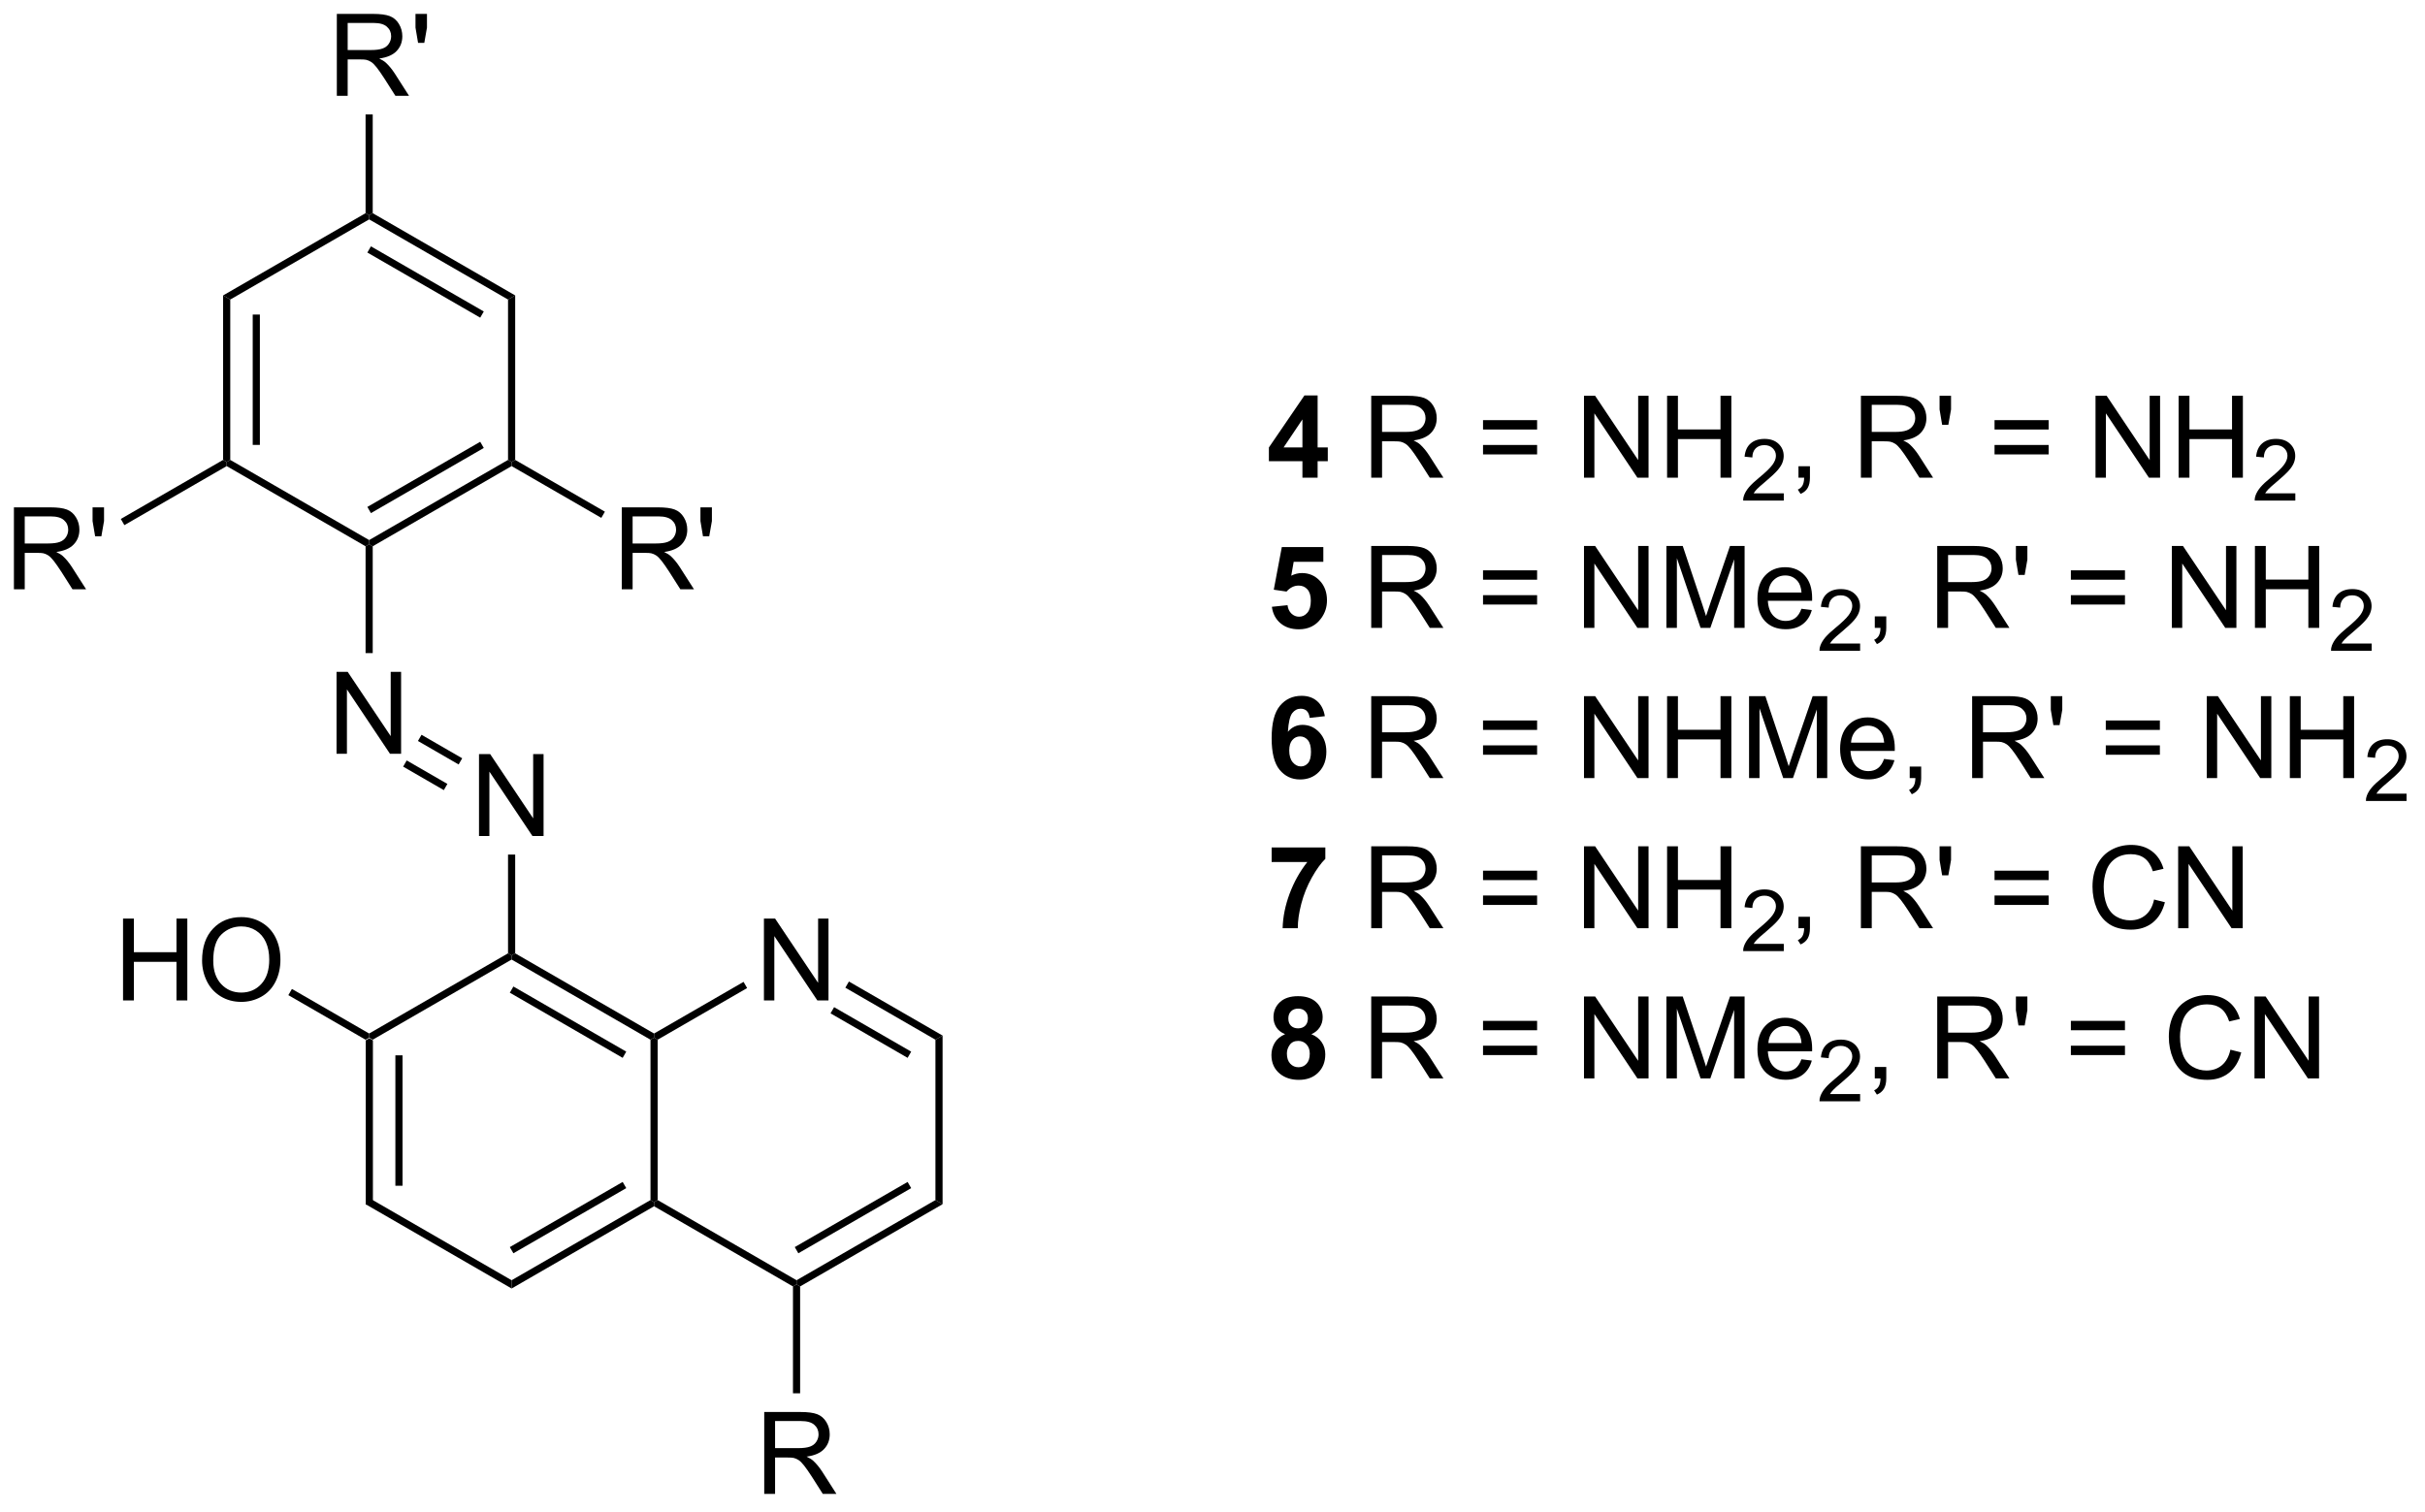 <?xml version="1.0" encoding="UTF-8"?>
<!DOCTYPE svg PUBLIC '-//W3C//DTD SVG 1.0//EN'
          'http://www.w3.org/TR/2001/REC-SVG-20010904/DTD/svg10.dtd'>
<svg stroke-dasharray="none" shape-rendering="auto" xmlns="http://www.w3.org/2000/svg" font-family="'Dialog'" text-rendering="auto" width="465" fill-opacity="1" color-interpolation="auto" color-rendering="auto" preserveAspectRatio="xMidYMid meet" font-size="12px" viewBox="0 0 465 290" fill="black" xmlns:xlink="http://www.w3.org/1999/xlink" stroke="black" image-rendering="auto" stroke-miterlimit="10" stroke-linecap="square" stroke-linejoin="miter" font-style="normal" stroke-width="1" height="290" stroke-dashoffset="0" font-weight="normal" stroke-opacity="1"
><!--Generated by the Batik Graphics2D SVG Generator--><defs id="genericDefs"
  /><g
  ><defs id="defs1"
    ><clipPath clipPathUnits="userSpaceOnUse" id="clipPath1"
      ><path d="M2.319 1.596 L176.363 1.596 L176.363 110.032 L2.319 110.032 L2.319 1.596 Z"
      /></clipPath
      ><clipPath clipPathUnits="userSpaceOnUse" id="clipPath2"
      ><path d="M1.778 19.103 L1.778 124.524 L170.983 124.524 L170.983 19.103 Z"
      /></clipPath
    ></defs
    ><g transform="scale(2.667,2.667) translate(-2.319,-1.596) matrix(1.029,0,0,1.029,0.489,-18.054)"
    ><path d="M27.334 91.796 L27.584 91.652 L27.834 91.796 L27.834 103.007 L27.334 103.296 ZM29.404 92.847 L29.404 101.957 L29.904 101.957 L29.904 92.847 Z" stroke="none" clip-path="url(#clipPath2)"
    /></g
    ><g transform="matrix(2.743,0,0,2.743,-4.878,-52.399)"
    ><path d="M27.334 103.296 L27.834 103.007 L37.543 108.613 L37.543 109.191 Z" stroke="none" clip-path="url(#clipPath2)"
    /></g
    ><g transform="matrix(2.743,0,0,2.743,-4.878,-52.399)"
    ><path d="M37.543 109.191 L37.543 108.613 L47.252 103.007 L47.502 103.152 L47.502 103.441 ZM37.668 106.728 L45.557 102.173 L45.307 101.74 L37.418 106.295 Z" stroke="none" clip-path="url(#clipPath2)"
    /></g
    ><g transform="matrix(2.743,0,0,2.743,-4.878,-52.399)"
    ><path d="M47.752 103.007 L47.502 103.152 L47.252 103.007 L47.252 91.796 L47.502 91.652 L47.752 91.796 Z" stroke="none" clip-path="url(#clipPath2)"
    /></g
    ><g transform="matrix(2.743,0,0,2.743,-4.878,-52.399)"
    ><path d="M47.502 91.363 L47.502 91.652 L47.252 91.796 L37.543 86.191 L37.543 85.902 L37.793 85.757 ZM45.557 92.63 L37.668 88.076 L37.418 88.509 L45.307 93.064 Z" stroke="none" clip-path="url(#clipPath2)"
    /></g
    ><g transform="matrix(2.743,0,0,2.743,-4.878,-52.399)"
    ><path d="M37.293 85.757 L37.543 85.902 L37.543 86.191 L27.834 91.796 L27.584 91.652 L27.584 91.363 Z" stroke="none" clip-path="url(#clipPath2)"
    /></g
    ><g transform="matrix(2.743,0,0,2.743,-4.878,-52.399)"
    ><path d="M55.182 89.052 L55.182 83.325 L55.961 83.325 L58.969 87.82 L58.969 83.325 L59.695 83.325 L59.695 89.052 L58.917 89.052 L55.909 84.552 L55.909 89.052 L55.182 89.052 Z" stroke="none" clip-path="url(#clipPath2)"
    /></g
    ><g transform="matrix(2.743,0,0,2.743,-4.878,-52.399)"
    ><path d="M47.502 103.441 L47.502 103.152 L47.752 103.007 L57.462 108.613 L57.462 108.902 L57.212 109.046 Z" stroke="none" clip-path="url(#clipPath2)"
    /></g
    ><g transform="matrix(2.743,0,0,2.743,-4.878,-52.399)"
    ><path d="M57.712 109.046 L57.462 108.902 L57.462 108.613 L67.171 103.007 L67.671 103.296 ZM57.587 106.728 L65.476 102.173 L65.226 101.74 L57.337 106.295 Z" stroke="none" clip-path="url(#clipPath2)"
    /></g
    ><g transform="matrix(2.743,0,0,2.743,-4.878,-52.399)"
    ><path d="M67.671 103.296 L67.171 103.007 L67.171 91.796 L67.671 91.507 Z" stroke="none" clip-path="url(#clipPath2)"
    /></g
    ><g transform="matrix(2.743,0,0,2.743,-4.878,-52.399)"
    ><path d="M67.671 91.507 L67.171 91.796 L60.873 88.16 L61.123 87.727 ZM65.476 92.63 L60.088 89.52 L59.838 89.953 L65.226 93.064 Z" stroke="none" clip-path="url(#clipPath2)"
    /></g
    ><g transform="matrix(2.743,0,0,2.743,-4.878,-52.399)"
    ><path d="M53.757 87.752 L54.007 88.185 L47.752 91.796 L47.502 91.652 L47.502 91.363 Z" stroke="none" clip-path="url(#clipPath2)"
    /></g
    ><g transform="matrix(2.743,0,0,2.743,-4.878,-52.399)"
    ><path d="M35.264 77.552 L35.264 71.825 L36.042 71.825 L39.05 76.32 L39.05 71.825 L39.777 71.825 L39.777 77.552 L38.998 77.552 L35.99 73.052 L35.99 77.552 L35.264 77.552 Z" stroke="none" clip-path="url(#clipPath2)"
    /></g
    ><g transform="matrix(2.743,0,0,2.743,-4.878,-52.399)"
    ><path d="M37.793 85.757 L37.543 85.902 L37.293 85.757 L37.293 78.852 L37.793 78.852 Z" stroke="none" clip-path="url(#clipPath2)"
    /></g
    ><g transform="matrix(2.743,0,0,2.743,-4.878,-52.399)"
    ><path d="M10.38 89.052 L10.38 83.325 L11.138 83.325 L11.138 85.677 L14.115 85.677 L14.115 83.325 L14.873 83.325 L14.873 89.052 L14.115 89.052 L14.115 86.351 L11.138 86.351 L11.138 89.052 L10.38 89.052 ZM15.905 86.263 Q15.905 84.836 16.671 84.031 Q17.436 83.224 18.647 83.224 Q19.439 83.224 20.074 83.604 Q20.712 83.982 21.046 84.659 Q21.382 85.336 21.382 86.195 Q21.382 87.067 21.03 87.755 Q20.678 88.442 20.033 88.797 Q19.389 89.151 18.642 89.151 Q17.835 89.151 17.197 88.76 Q16.561 88.367 16.233 87.692 Q15.905 87.015 15.905 86.263 ZM16.686 86.273 Q16.686 87.31 17.241 87.906 Q17.798 88.5 18.639 88.5 Q19.494 88.5 20.046 87.898 Q20.6 87.297 20.6 86.192 Q20.6 85.492 20.363 84.971 Q20.126 84.45 19.671 84.164 Q19.218 83.875 18.65 83.875 Q17.845 83.875 17.264 84.43 Q16.686 84.982 16.686 86.273 Z" stroke="none" clip-path="url(#clipPath2)"
    /></g
    ><g transform="matrix(2.743,0,0,2.743,-4.878,-52.399)"
    ><path d="M27.584 91.363 L27.584 91.652 L27.334 91.796 L21.936 88.68 L22.186 88.247 Z" stroke="none" clip-path="url(#clipPath2)"
    /></g
    ><g transform="matrix(2.743,0,0,2.743,-4.878,-52.399)"
    ><path d="M25.305 71.802 L25.305 66.075 L26.083 66.075 L29.091 70.57 L29.091 66.075 L29.817 66.075 L29.817 71.802 L29.039 71.802 L26.031 67.302 L26.031 71.802 L25.305 71.802 Z" stroke="none" clip-path="url(#clipPath2)"
    /></g
    ><g transform="matrix(2.743,0,0,2.743,-4.878,-52.399)"
    ><path d="M34.089 72.119 L33.839 72.552 L30.995 70.91 L31.245 70.477 ZM33.054 73.912 L30.21 72.27 L29.96 72.703 L32.804 74.345 Z" stroke="none" clip-path="url(#clipPath2)"
    /></g
    ><g transform="matrix(2.743,0,0,2.743,-4.878,-52.399)"
    ><path d="M27.834 64.767 L27.334 64.767 L27.334 57.296 L27.584 57.152 L27.834 57.296 Z" stroke="none" clip-path="url(#clipPath2)"
    /></g
    ><g transform="matrix(2.743,0,0,2.743,-4.878,-52.399)"
    ><path d="M27.834 57.296 L27.584 57.152 L27.584 56.863 L37.293 51.258 L37.543 51.402 L37.543 51.691 ZM27.709 54.978 L35.598 50.423 L35.348 49.99 L27.459 54.545 Z" stroke="none" clip-path="url(#clipPath2)"
    /></g
    ><g transform="matrix(2.743,0,0,2.743,-4.878,-52.399)"
    ><path d="M37.793 51.258 L37.543 51.402 L37.293 51.258 L37.293 40.046 L37.793 39.758 Z" stroke="none" clip-path="url(#clipPath2)"
    /></g
    ><g transform="matrix(2.743,0,0,2.743,-4.878,-52.399)"
    ><path d="M37.793 39.758 L37.293 40.046 L27.584 34.441 L27.584 34.152 L27.834 34.008 ZM35.598 40.88 L27.709 36.326 L27.459 36.759 L35.348 41.313 Z" stroke="none" clip-path="url(#clipPath2)"
    /></g
    ><g transform="matrix(2.743,0,0,2.743,-4.878,-52.399)"
    ><path d="M27.334 34.008 L27.584 34.152 L27.584 34.441 L17.875 40.046 L17.375 39.758 Z" stroke="none" clip-path="url(#clipPath2)"
    /></g
    ><g transform="matrix(2.743,0,0,2.743,-4.878,-52.399)"
    ><path d="M17.375 39.758 L17.875 40.046 L17.875 51.258 L17.625 51.402 L17.375 51.258 ZM19.445 41.097 L19.445 50.207 L19.945 50.207 L19.945 41.097 Z" stroke="none" clip-path="url(#clipPath2)"
    /></g
    ><g transform="matrix(2.743,0,0,2.743,-4.878,-52.399)"
    ><path d="M17.625 51.691 L17.625 51.402 L17.875 51.258 L27.584 56.863 L27.584 57.152 L27.334 57.296 Z" stroke="none" clip-path="url(#clipPath2)"
    /></g
    ><g transform="matrix(2.743,0,0,2.743,-4.878,-52.399)"
    ><path d="M25.325 25.802 L25.325 20.075 L27.864 20.075 Q28.63 20.075 29.028 20.229 Q29.427 20.383 29.664 20.773 Q29.903 21.164 29.903 21.638 Q29.903 22.247 29.508 22.666 Q29.114 23.083 28.289 23.195 Q28.591 23.341 28.747 23.482 Q29.078 23.786 29.375 24.242 L30.372 25.802 L29.419 25.802 L28.661 24.609 Q28.328 24.094 28.112 23.82 Q27.898 23.547 27.729 23.437 Q27.56 23.328 27.383 23.286 Q27.255 23.258 26.961 23.258 L26.083 23.258 L26.083 25.802 L25.325 25.802 ZM26.083 22.601 L27.711 22.601 Q28.232 22.601 28.523 22.495 Q28.817 22.388 28.968 22.151 Q29.122 21.914 29.122 21.638 Q29.122 21.232 28.825 20.971 Q28.531 20.708 27.896 20.708 L26.083 20.708 L26.083 22.601 ZM31.004 22.101 L30.824 21.031 L30.824 20.075 L31.626 20.075 L31.626 21.031 L31.439 22.101 L31.004 22.101 Z" stroke="none" clip-path="url(#clipPath2)"
    /></g
    ><g transform="matrix(2.743,0,0,2.743,-4.878,-52.399)"
    ><path d="M27.834 34.008 L27.584 34.152 L27.334 34.008 L27.334 27.102 L27.834 27.102 Z" stroke="none" clip-path="url(#clipPath2)"
    /></g
    ><g transform="matrix(2.743,0,0,2.743,-4.878,-52.399)"
    ><path d="M45.244 60.302 L45.244 54.575 L47.783 54.575 Q48.549 54.575 48.947 54.729 Q49.346 54.883 49.583 55.273 Q49.822 55.664 49.822 56.138 Q49.822 56.747 49.426 57.166 Q49.033 57.583 48.208 57.695 Q48.51 57.841 48.666 57.982 Q48.996 58.286 49.293 58.742 L50.291 60.302 L49.338 60.302 L48.58 59.109 Q48.246 58.594 48.03 58.32 Q47.817 58.047 47.648 57.937 Q47.478 57.828 47.301 57.786 Q47.174 57.758 46.879 57.758 L46.002 57.758 L46.002 60.302 L45.244 60.302 ZM46.002 57.101 L47.629 57.101 Q48.15 57.101 48.442 56.995 Q48.736 56.888 48.887 56.651 Q49.041 56.414 49.041 56.138 Q49.041 55.732 48.744 55.471 Q48.45 55.208 47.814 55.208 L46.002 55.208 L46.002 57.101 ZM50.922 56.601 L50.743 55.531 L50.743 54.575 L51.545 54.575 L51.545 55.531 L51.357 56.601 L50.922 56.601 Z" stroke="none" clip-path="url(#clipPath2)"
    /></g
    ><g transform="matrix(2.743,0,0,2.743,-4.878,-52.399)"
    ><path d="M37.543 51.691 L37.543 51.402 L37.793 51.258 L44.064 54.878 L43.814 55.311 Z" stroke="none" clip-path="url(#clipPath2)"
    /></g
    ><g transform="matrix(2.743,0,0,2.743,-4.878,-52.399)"
    ><path d="M2.751 60.302 L2.751 54.575 L5.29 54.575 Q6.055 54.575 6.454 54.729 Q6.852 54.883 7.089 55.273 Q7.329 55.664 7.329 56.138 Q7.329 56.747 6.933 57.166 Q6.54 57.583 5.714 57.695 Q6.016 57.841 6.172 57.982 Q6.503 58.286 6.8 58.742 L7.797 60.302 L6.844 60.302 L6.086 59.109 Q5.753 58.594 5.537 58.32 Q5.323 58.047 5.154 57.937 Q4.985 57.828 4.808 57.786 Q4.68 57.758 4.386 57.758 L3.508 57.758 L3.508 60.302 L2.751 60.302 ZM3.508 57.101 L5.136 57.101 Q5.657 57.101 5.948 56.995 Q6.243 56.888 6.394 56.651 Q6.547 56.414 6.547 56.138 Q6.547 55.732 6.25 55.471 Q5.956 55.208 5.321 55.208 L3.508 55.208 L3.508 57.101 ZM8.429 56.601 L8.249 55.531 L8.249 54.575 L9.051 54.575 L9.051 55.531 L8.864 56.601 L8.429 56.601 Z" stroke="none" clip-path="url(#clipPath2)"
    /></g
    ><g transform="matrix(2.743,0,0,2.743,-4.878,-52.399)"
    ><path d="M17.375 51.258 L17.625 51.402 L17.625 51.691 L10.473 55.819 L10.223 55.386 Z" stroke="none" clip-path="url(#clipPath2)"
    /></g
    ><g transform="matrix(2.743,0,0,2.743,-4.878,-52.399)"
    ><path d="M55.203 123.552 L55.203 117.825 L57.742 117.825 Q58.508 117.825 58.906 117.979 Q59.305 118.133 59.542 118.523 Q59.781 118.914 59.781 119.388 Q59.781 119.997 59.386 120.416 Q58.992 120.833 58.167 120.945 Q58.469 121.091 58.625 121.232 Q58.956 121.536 59.253 121.992 L60.25 123.552 L59.297 123.552 L58.539 122.359 Q58.206 121.844 57.99 121.57 Q57.776 121.297 57.607 121.187 Q57.438 121.078 57.261 121.036 Q57.133 121.008 56.839 121.008 L55.961 121.008 L55.961 123.552 L55.203 123.552 ZM55.961 120.351 L57.589 120.351 Q58.109 120.351 58.401 120.245 Q58.695 120.138 58.846 119.901 Q59 119.664 59 119.388 Q59 118.982 58.703 118.721 Q58.409 118.458 57.773 118.458 L55.961 118.458 L55.961 120.351 Z" stroke="none" clip-path="url(#clipPath2)"
    /></g
    ><g transform="matrix(2.743,0,0,2.743,-4.878,-52.399)"
    ><path d="M57.212 109.046 L57.462 108.902 L57.712 109.046 L57.712 116.517 L57.212 116.517 Z" stroke="none" clip-path="url(#clipPath2)"
    /></g
    ><g transform="matrix(2.743,0,0,2.743,-4.878,-52.399)"
    ><path d="M92.826 52.502 L92.826 51.348 L90.482 51.348 L90.482 50.387 L92.966 46.752 L93.888 46.752 L93.888 50.385 L94.599 50.385 L94.599 51.348 L93.888 51.348 L93.888 52.502 L92.826 52.502 ZM92.826 50.385 L92.826 48.426 L91.51 50.385 L92.826 50.385 Z" stroke="none" clip-path="url(#clipPath2)"
    /></g
    ><g transform="matrix(2.743,0,0,2.743,-4.878,-52.399)"
    ><path d="M97.635 52.502 L97.635 46.775 L100.174 46.775 Q100.94 46.775 101.339 46.929 Q101.737 47.083 101.974 47.473 Q102.214 47.864 102.214 48.338 Q102.214 48.947 101.818 49.367 Q101.424 49.783 100.599 49.895 Q100.901 50.041 101.057 50.182 Q101.388 50.486 101.685 50.942 L102.682 52.502 L101.729 52.502 L100.971 51.309 Q100.638 50.794 100.422 50.52 Q100.208 50.247 100.039 50.137 Q99.87 50.028 99.693 49.986 Q99.565 49.958 99.271 49.958 L98.393 49.958 L98.393 52.502 L97.635 52.502 ZM98.393 49.301 L100.021 49.301 Q100.542 49.301 100.833 49.195 Q101.128 49.088 101.279 48.851 Q101.432 48.614 101.432 48.338 Q101.432 47.932 101.135 47.671 Q100.841 47.408 100.206 47.408 L98.393 47.408 L98.393 49.301 ZM109.232 49.135 L105.451 49.135 L105.451 48.478 L109.232 48.478 L109.232 49.135 ZM109.232 50.872 L105.451 50.872 L105.451 50.215 L109.232 50.215 L109.232 50.872 ZM112.509 52.502 L112.509 46.775 L113.288 46.775 L116.296 51.27 L116.296 46.775 L117.022 46.775 L117.022 52.502 L116.243 52.502 L113.236 48.002 L113.236 52.502 L112.509 52.502 ZM118.318 52.502 L118.318 46.775 L119.076 46.775 L119.076 49.127 L122.052 49.127 L122.052 46.775 L122.81 46.775 L122.81 52.502 L122.052 52.502 L122.052 49.801 L119.076 49.801 L119.076 52.502 L118.318 52.502 Z" stroke="none" clip-path="url(#clipPath2)"
    /></g
    ><g transform="matrix(2.743,0,0,2.743,-4.878,-52.399)"
    ><path d="M126.476 53.594 L126.476 54.102 L123.636 54.102 Q123.63 53.91 123.699 53.735 Q123.806 53.446 124.044 53.164 Q124.285 52.883 124.736 52.514 Q125.435 51.94 125.681 51.604 Q125.927 51.268 125.927 50.969 Q125.927 50.657 125.703 50.442 Q125.48 50.225 125.119 50.225 Q124.738 50.225 124.509 50.453 Q124.281 50.682 124.279 51.086 L123.736 51.032 Q123.792 50.424 124.156 50.108 Q124.519 49.789 125.13 49.789 Q125.749 49.789 126.109 50.133 Q126.47 50.475 126.47 50.981 Q126.47 51.239 126.365 51.489 Q126.259 51.737 126.013 52.012 Q125.769 52.287 125.201 52.768 Q124.726 53.166 124.591 53.309 Q124.457 53.452 124.369 53.594 L126.476 53.594 Z" stroke="none" clip-path="url(#clipPath2)"
    /></g
    ><g transform="matrix(2.743,0,0,2.743,-4.878,-52.399)"
    ><path d="M127.502 52.502 L127.502 51.7 L128.304 51.7 L128.304 52.502 Q128.304 52.945 128.148 53.215 Q127.992 53.486 127.651 53.635 L127.456 53.335 Q127.679 53.236 127.784 53.046 Q127.89 52.859 127.901 52.502 L127.502 52.502 ZM131.867 52.502 L131.867 46.775 L134.406 46.775 Q135.172 46.775 135.57 46.929 Q135.969 47.083 136.206 47.473 Q136.445 47.864 136.445 48.338 Q136.445 48.947 136.049 49.367 Q135.656 49.783 134.831 49.895 Q135.132 50.041 135.289 50.182 Q135.619 50.486 135.916 50.942 L136.914 52.502 L135.961 52.502 L135.203 51.309 Q134.869 50.794 134.653 50.52 Q134.44 50.247 134.271 50.137 Q134.101 50.028 133.924 49.986 Q133.797 49.958 133.502 49.958 L132.625 49.958 L132.625 52.502 L131.867 52.502 ZM132.625 49.301 L134.252 49.301 Q134.773 49.301 135.065 49.195 Q135.359 49.088 135.51 48.851 Q135.664 48.614 135.664 48.338 Q135.664 47.932 135.367 47.671 Q135.073 47.408 134.437 47.408 L132.625 47.408 L132.625 49.301 ZM137.545 48.801 L137.366 47.731 L137.366 46.775 L138.168 46.775 L138.168 47.731 L137.98 48.801 L137.545 48.801 ZM144.991 49.135 L141.209 49.135 L141.209 48.478 L144.991 48.478 L144.991 49.135 ZM144.991 50.872 L141.209 50.872 L141.209 50.215 L144.991 50.215 L144.991 50.872 ZM148.268 52.502 L148.268 46.775 L149.047 46.775 L152.054 51.27 L152.054 46.775 L152.781 46.775 L152.781 52.502 L152.002 52.502 L148.994 48.002 L148.994 52.502 L148.268 52.502 ZM154.077 52.502 L154.077 46.775 L154.834 46.775 L154.834 49.127 L157.811 49.127 L157.811 46.775 L158.569 46.775 L158.569 52.502 L157.811 52.502 L157.811 49.801 L154.834 49.801 L154.834 52.502 L154.077 52.502 Z" stroke="none" clip-path="url(#clipPath2)"
    /></g
    ><g transform="matrix(2.743,0,0,2.743,-4.878,-52.399)"
    ><path d="M162.235 53.594 L162.235 54.102 L159.395 54.102 Q159.389 53.91 159.457 53.735 Q159.565 53.446 159.803 53.164 Q160.043 52.883 160.494 52.514 Q161.194 51.94 161.44 51.604 Q161.686 51.268 161.686 50.969 Q161.686 50.657 161.461 50.442 Q161.239 50.225 160.877 50.225 Q160.496 50.225 160.268 50.453 Q160.039 50.682 160.037 51.086 L159.494 51.032 Q159.551 50.424 159.914 50.108 Q160.278 49.789 160.889 49.789 Q161.508 49.789 161.868 50.133 Q162.229 50.475 162.229 50.981 Q162.229 51.239 162.123 51.489 Q162.018 51.737 161.772 52.012 Q161.528 52.287 160.959 52.768 Q160.485 53.166 160.35 53.309 Q160.215 53.452 160.127 53.594 L162.235 53.594 Z" stroke="none" clip-path="url(#clipPath2)"
    /></g
    ><g transform="matrix(2.743,0,0,2.743,-4.878,-52.399)"
    ><path d="M90.69 61.528 L91.784 61.416 Q91.831 61.786 92.06 62.005 Q92.292 62.221 92.591 62.221 Q92.935 62.221 93.172 61.942 Q93.412 61.661 93.412 61.098 Q93.412 60.572 93.174 60.309 Q92.94 60.044 92.56 60.044 Q92.089 60.044 91.714 60.463 L90.823 60.333 L91.385 57.353 L94.287 57.353 L94.287 58.38 L92.216 58.38 L92.044 59.353 Q92.412 59.169 92.794 59.169 Q93.526 59.169 94.034 59.7 Q94.542 60.231 94.542 61.08 Q94.542 61.786 94.13 62.34 Q93.573 63.101 92.581 63.101 Q91.787 63.101 91.287 62.674 Q90.787 62.247 90.69 61.528 Z" stroke="none" clip-path="url(#clipPath2)"
    /></g
    ><g transform="matrix(2.743,0,0,2.743,-4.878,-52.399)"
    ><path d="M97.635 63.002 L97.635 57.275 L100.174 57.275 Q100.94 57.275 101.339 57.429 Q101.737 57.583 101.974 57.973 Q102.214 58.364 102.214 58.838 Q102.214 59.447 101.818 59.867 Q101.424 60.283 100.599 60.395 Q100.901 60.541 101.057 60.682 Q101.388 60.986 101.685 61.442 L102.682 63.002 L101.729 63.002 L100.971 61.809 Q100.638 61.294 100.422 61.02 Q100.208 60.747 100.039 60.637 Q99.87 60.528 99.693 60.486 Q99.565 60.458 99.271 60.458 L98.393 60.458 L98.393 63.002 L97.635 63.002 ZM98.393 59.801 L100.021 59.801 Q100.542 59.801 100.833 59.695 Q101.128 59.588 101.279 59.351 Q101.432 59.114 101.432 58.838 Q101.432 58.432 101.135 58.171 Q100.841 57.908 100.206 57.908 L98.393 57.908 L98.393 59.801 ZM109.232 59.635 L105.451 59.635 L105.451 58.978 L109.232 58.978 L109.232 59.635 ZM109.232 61.372 L105.451 61.372 L105.451 60.715 L109.232 60.715 L109.232 61.372 ZM112.509 63.002 L112.509 57.275 L113.288 57.275 L116.296 61.77 L116.296 57.275 L117.022 57.275 L117.022 63.002 L116.243 63.002 L113.236 58.502 L113.236 63.002 L112.509 63.002 ZM118.271 63.002 L118.271 57.275 L119.412 57.275 L120.768 61.33 Q120.956 61.895 121.042 62.176 Q121.138 61.864 121.346 61.26 L122.716 57.275 L123.737 57.275 L123.737 63.002 L123.005 63.002 L123.005 58.208 L121.341 63.002 L120.659 63.002 L119.003 58.127 L119.003 63.002 L118.271 63.002 ZM127.708 61.666 L128.435 61.755 Q128.263 62.392 127.797 62.744 Q127.333 63.096 126.612 63.096 Q125.701 63.096 125.167 62.536 Q124.635 61.973 124.635 60.963 Q124.635 59.916 125.174 59.338 Q125.714 58.76 126.573 58.76 Q127.404 58.76 127.93 59.327 Q128.458 59.892 128.458 60.919 Q128.458 60.981 128.456 61.106 L125.362 61.106 Q125.401 61.791 125.747 62.156 Q126.096 62.517 126.615 62.517 Q127.003 62.517 127.276 62.314 Q127.549 62.111 127.708 61.666 ZM125.401 60.528 L127.716 60.528 Q127.669 60.005 127.451 59.744 Q127.115 59.338 126.581 59.338 Q126.096 59.338 125.766 59.663 Q125.435 59.986 125.401 60.528 Z" stroke="none" clip-path="url(#clipPath2)"
    /></g
    ><g transform="matrix(2.743,0,0,2.743,-4.878,-52.399)"
    ><path d="M131.812 64.094 L131.812 64.602 L128.972 64.602 Q128.966 64.41 129.035 64.235 Q129.142 63.946 129.38 63.664 Q129.62 63.383 130.072 63.014 Q130.771 62.44 131.017 62.104 Q131.263 61.768 131.263 61.469 Q131.263 61.157 131.038 60.942 Q130.816 60.725 130.454 60.725 Q130.074 60.725 129.845 60.953 Q129.617 61.182 129.615 61.586 L129.072 61.532 Q129.128 60.924 129.492 60.608 Q129.855 60.289 130.466 60.289 Q131.085 60.289 131.445 60.633 Q131.806 60.975 131.806 61.481 Q131.806 61.739 131.701 61.989 Q131.595 62.237 131.349 62.512 Q131.105 62.787 130.536 63.268 Q130.062 63.666 129.927 63.809 Q129.792 63.952 129.704 64.094 L131.812 64.094 Z" stroke="none" clip-path="url(#clipPath2)"
    /></g
    ><g transform="matrix(2.743,0,0,2.743,-4.878,-52.399)"
    ><path d="M132.838 63.002 L132.838 62.2 L133.64 62.2 L133.64 63.002 Q133.64 63.445 133.484 63.715 Q133.328 63.986 132.987 64.135 L132.791 63.835 Q133.015 63.736 133.119 63.546 Q133.226 63.359 133.237 63.002 L132.838 63.002 ZM137.203 63.002 L137.203 57.275 L139.742 57.275 Q140.507 57.275 140.906 57.429 Q141.304 57.583 141.541 57.973 Q141.781 58.364 141.781 58.838 Q141.781 59.447 141.385 59.867 Q140.992 60.283 140.166 60.395 Q140.468 60.541 140.625 60.682 Q140.955 60.986 141.252 61.442 L142.25 63.002 L141.297 63.002 L140.539 61.809 Q140.205 61.294 139.989 61.02 Q139.776 60.747 139.607 60.637 Q139.437 60.528 139.26 60.486 Q139.132 60.458 138.838 60.458 L137.961 60.458 L137.961 63.002 L137.203 63.002 ZM137.961 59.801 L139.588 59.801 Q140.109 59.801 140.401 59.695 Q140.695 59.588 140.846 59.351 Q141 59.114 141 58.838 Q141 58.432 140.703 58.171 Q140.409 57.908 139.773 57.908 L137.961 57.908 L137.961 59.801 ZM142.881 59.301 L142.702 58.231 L142.702 57.275 L143.504 57.275 L143.504 58.231 L143.316 59.301 L142.881 59.301 ZM150.327 59.635 L146.545 59.635 L146.545 58.978 L150.327 58.978 L150.327 59.635 ZM150.327 61.372 L146.545 61.372 L146.545 60.715 L150.327 60.715 L150.327 61.372 ZM153.604 63.002 L153.604 57.275 L154.382 57.275 L157.39 61.77 L157.39 57.275 L158.117 57.275 L158.117 63.002 L157.338 63.002 L154.33 58.502 L154.33 63.002 L153.604 63.002 ZM159.412 63.002 L159.412 57.275 L160.17 57.275 L160.17 59.627 L163.147 59.627 L163.147 57.275 L163.905 57.275 L163.905 63.002 L163.147 63.002 L163.147 60.301 L160.17 60.301 L160.17 63.002 L159.412 63.002 Z" stroke="none" clip-path="url(#clipPath2)"
    /></g
    ><g transform="matrix(2.743,0,0,2.743,-4.878,-52.399)"
    ><path d="M167.571 64.094 L167.571 64.602 L164.731 64.602 Q164.725 64.41 164.793 64.235 Q164.901 63.946 165.139 63.664 Q165.379 63.383 165.83 63.014 Q166.53 62.44 166.776 62.104 Q167.022 61.768 167.022 61.469 Q167.022 61.157 166.797 60.942 Q166.575 60.725 166.213 60.725 Q165.832 60.725 165.604 60.953 Q165.375 61.182 165.373 61.586 L164.83 61.532 Q164.887 60.924 165.25 60.608 Q165.614 60.289 166.225 60.289 Q166.844 60.289 167.203 60.633 Q167.565 60.975 167.565 61.481 Q167.565 61.739 167.459 61.989 Q167.354 62.237 167.108 62.512 Q166.864 62.787 166.295 63.268 Q165.821 63.666 165.686 63.809 Q165.551 63.952 165.463 64.094 L167.571 64.094 Z" stroke="none" clip-path="url(#clipPath2)"
    /></g
    ><g transform="matrix(2.743,0,0,2.743,-4.878,-52.399)"
    ><path d="M94.393 69.176 L93.331 69.294 Q93.292 68.965 93.128 68.809 Q92.964 68.653 92.701 68.653 Q92.354 68.653 92.112 68.965 Q91.873 69.278 91.81 70.267 Q92.221 69.783 92.831 69.783 Q93.518 69.783 94.008 70.307 Q94.498 70.83 94.498 71.658 Q94.498 72.536 93.982 73.07 Q93.466 73.601 92.659 73.601 Q91.792 73.601 91.232 72.926 Q90.674 72.252 90.674 70.715 Q90.674 69.142 91.255 68.447 Q91.839 67.752 92.768 67.752 Q93.419 67.752 93.846 68.117 Q94.276 68.481 94.393 69.176 ZM91.904 71.572 Q91.904 72.106 92.148 72.398 Q92.396 72.689 92.714 72.689 Q93.018 72.689 93.221 72.452 Q93.424 72.213 93.424 71.669 Q93.424 71.111 93.206 70.851 Q92.987 70.59 92.659 70.59 Q92.341 70.59 92.123 70.84 Q91.904 71.088 91.904 71.572 Z" stroke="none" clip-path="url(#clipPath2)"
    /></g
    ><g transform="matrix(2.743,0,0,2.743,-4.878,-52.399)"
    ><path d="M97.635 73.502 L97.635 67.775 L100.174 67.775 Q100.94 67.775 101.339 67.929 Q101.737 68.083 101.974 68.473 Q102.214 68.864 102.214 69.338 Q102.214 69.947 101.818 70.367 Q101.424 70.783 100.599 70.895 Q100.901 71.041 101.057 71.182 Q101.388 71.486 101.685 71.942 L102.682 73.502 L101.729 73.502 L100.971 72.309 Q100.638 71.794 100.422 71.52 Q100.208 71.247 100.039 71.137 Q99.87 71.028 99.693 70.986 Q99.565 70.958 99.271 70.958 L98.393 70.958 L98.393 73.502 L97.635 73.502 ZM98.393 70.301 L100.021 70.301 Q100.542 70.301 100.833 70.195 Q101.128 70.088 101.279 69.851 Q101.432 69.614 101.432 69.338 Q101.432 68.932 101.135 68.671 Q100.841 68.408 100.206 68.408 L98.393 68.408 L98.393 70.301 ZM109.232 70.135 L105.451 70.135 L105.451 69.478 L109.232 69.478 L109.232 70.135 ZM109.232 71.872 L105.451 71.872 L105.451 71.215 L109.232 71.215 L109.232 71.872 ZM112.509 73.502 L112.509 67.775 L113.288 67.775 L116.296 72.27 L116.296 67.775 L117.022 67.775 L117.022 73.502 L116.243 73.502 L113.236 69.002 L113.236 73.502 L112.509 73.502 ZM118.318 73.502 L118.318 67.775 L119.076 67.775 L119.076 70.127 L122.052 70.127 L122.052 67.775 L122.81 67.775 L122.81 73.502 L122.052 73.502 L122.052 70.801 L119.076 70.801 L119.076 73.502 L118.318 73.502 ZM124.048 73.502 L124.048 67.775 L125.189 67.775 L126.546 71.83 Q126.733 72.395 126.819 72.676 Q126.915 72.364 127.124 71.76 L128.494 67.775 L129.514 67.775 L129.514 73.502 L128.783 73.502 L128.783 68.708 L127.118 73.502 L126.436 73.502 L124.78 68.627 L124.78 73.502 L124.048 73.502 ZM133.486 72.166 L134.212 72.254 Q134.04 72.892 133.574 73.244 Q133.111 73.596 132.389 73.596 Q131.478 73.596 130.944 73.036 Q130.413 72.473 130.413 71.463 Q130.413 70.416 130.952 69.838 Q131.491 69.26 132.35 69.26 Q133.181 69.26 133.707 69.827 Q134.236 70.392 134.236 71.419 Q134.236 71.481 134.233 71.606 L131.139 71.606 Q131.178 72.291 131.525 72.656 Q131.874 73.017 132.392 73.017 Q132.78 73.017 133.053 72.814 Q133.327 72.611 133.486 72.166 ZM131.178 71.028 L133.494 71.028 Q133.447 70.504 133.228 70.244 Q132.892 69.838 132.358 69.838 Q131.874 69.838 131.543 70.163 Q131.212 70.486 131.178 71.028 ZM135.279 73.502 L135.279 72.7 L136.081 72.7 L136.081 73.502 Q136.081 73.945 135.924 74.215 Q135.768 74.486 135.427 74.635 L135.232 74.335 Q135.456 74.236 135.56 74.046 Q135.667 73.859 135.677 73.502 L135.279 73.502 ZM139.643 73.502 L139.643 67.775 L142.182 67.775 Q142.948 67.775 143.346 67.929 Q143.745 68.083 143.982 68.473 Q144.221 68.864 144.221 69.338 Q144.221 69.947 143.826 70.367 Q143.432 70.783 142.607 70.895 Q142.909 71.041 143.065 71.182 Q143.396 71.486 143.693 71.942 L144.69 73.502 L143.737 73.502 L142.979 72.309 Q142.646 71.794 142.43 71.52 Q142.216 71.247 142.047 71.137 Q141.878 71.028 141.701 70.986 Q141.573 70.958 141.279 70.958 L140.401 70.958 L140.401 73.502 L139.643 73.502 ZM140.401 70.301 L142.029 70.301 Q142.549 70.301 142.841 70.195 Q143.136 70.088 143.286 69.851 Q143.44 69.614 143.44 69.338 Q143.44 68.932 143.143 68.671 Q142.849 68.408 142.214 68.408 L140.401 68.408 L140.401 70.301 ZM145.322 69.801 L145.142 68.731 L145.142 67.775 L145.944 67.775 L145.944 68.731 L145.756 69.801 L145.322 69.801 ZM152.767 70.135 L148.986 70.135 L148.986 69.478 L152.767 69.478 L152.767 70.135 ZM152.767 71.872 L148.986 71.872 L148.986 71.215 L152.767 71.215 L152.767 71.872 ZM156.044 73.502 L156.044 67.775 L156.823 67.775 L159.831 72.27 L159.831 67.775 L160.557 67.775 L160.557 73.502 L159.779 73.502 L156.771 69.002 L156.771 73.502 L156.044 73.502 ZM161.853 73.502 L161.853 67.775 L162.611 67.775 L162.611 70.127 L165.587 70.127 L165.587 67.775 L166.345 67.775 L166.345 73.502 L165.587 73.502 L165.587 70.801 L162.611 70.801 L162.611 73.502 L161.853 73.502 Z" stroke="none" clip-path="url(#clipPath2)"
    /></g
    ><g transform="matrix(2.743,0,0,2.743,-4.878,-52.399)"
    ><path d="M170.011 74.594 L170.011 75.102 L167.171 75.102 Q167.165 74.91 167.234 74.735 Q167.341 74.446 167.579 74.164 Q167.82 73.883 168.271 73.514 Q168.97 72.94 169.216 72.604 Q169.462 72.268 169.462 71.969 Q169.462 71.657 169.238 71.442 Q169.015 71.225 168.654 71.225 Q168.273 71.225 168.044 71.454 Q167.816 71.682 167.814 72.086 L167.271 72.032 Q167.327 71.424 167.691 71.108 Q168.054 70.789 168.665 70.789 Q169.285 70.789 169.644 71.133 Q170.005 71.475 170.005 71.981 Q170.005 72.239 169.9 72.489 Q169.794 72.737 169.548 73.012 Q169.304 73.287 168.736 73.768 Q168.261 74.166 168.126 74.309 Q167.992 74.451 167.904 74.594 L170.011 74.594 Z" stroke="none" clip-path="url(#clipPath2)"
    /></g
    ><g transform="matrix(2.743,0,0,2.743,-4.878,-52.399)"
    ><path d="M90.674 79.372 L90.674 78.353 L94.427 78.353 L94.427 79.15 Q93.964 79.606 93.482 80.463 Q93.003 81.317 92.75 82.281 Q92.498 83.244 92.503 84.002 L91.443 84.002 Q91.471 82.814 91.932 81.58 Q92.396 80.346 93.169 79.372 L90.674 79.372 Z" stroke="none" clip-path="url(#clipPath2)"
    /></g
    ><g transform="matrix(2.743,0,0,2.743,-4.878,-52.399)"
    ><path d="M97.635 84.002 L97.635 78.275 L100.174 78.275 Q100.94 78.275 101.339 78.429 Q101.737 78.583 101.974 78.973 Q102.214 79.364 102.214 79.838 Q102.214 80.447 101.818 80.867 Q101.424 81.283 100.599 81.395 Q100.901 81.541 101.057 81.682 Q101.388 81.986 101.685 82.442 L102.682 84.002 L101.729 84.002 L100.971 82.809 Q100.638 82.294 100.422 82.02 Q100.208 81.747 100.039 81.637 Q99.87 81.528 99.693 81.486 Q99.565 81.458 99.271 81.458 L98.393 81.458 L98.393 84.002 L97.635 84.002 ZM98.393 80.801 L100.021 80.801 Q100.542 80.801 100.833 80.695 Q101.128 80.588 101.279 80.351 Q101.432 80.114 101.432 79.838 Q101.432 79.432 101.135 79.171 Q100.841 78.908 100.206 78.908 L98.393 78.908 L98.393 80.801 ZM109.232 80.635 L105.451 80.635 L105.451 79.978 L109.232 79.978 L109.232 80.635 ZM109.232 82.372 L105.451 82.372 L105.451 81.715 L109.232 81.715 L109.232 82.372 ZM112.509 84.002 L112.509 78.275 L113.288 78.275 L116.296 82.77 L116.296 78.275 L117.022 78.275 L117.022 84.002 L116.243 84.002 L113.236 79.502 L113.236 84.002 L112.509 84.002 ZM118.318 84.002 L118.318 78.275 L119.076 78.275 L119.076 80.627 L122.052 80.627 L122.052 78.275 L122.81 78.275 L122.81 84.002 L122.052 84.002 L122.052 81.301 L119.076 81.301 L119.076 84.002 L118.318 84.002 Z" stroke="none" clip-path="url(#clipPath2)"
    /></g
    ><g transform="matrix(2.743,0,0,2.743,-4.878,-52.399)"
    ><path d="M126.476 85.094 L126.476 85.602 L123.636 85.602 Q123.63 85.41 123.699 85.235 Q123.806 84.946 124.044 84.664 Q124.285 84.383 124.736 84.014 Q125.435 83.44 125.681 83.104 Q125.927 82.768 125.927 82.469 Q125.927 82.157 125.703 81.942 Q125.48 81.725 125.119 81.725 Q124.738 81.725 124.509 81.954 Q124.281 82.182 124.279 82.586 L123.736 82.532 Q123.792 81.924 124.156 81.608 Q124.519 81.289 125.13 81.289 Q125.749 81.289 126.109 81.633 Q126.47 81.975 126.47 82.481 Q126.47 82.739 126.365 82.989 Q126.259 83.237 126.013 83.512 Q125.769 83.787 125.201 84.268 Q124.726 84.666 124.591 84.809 Q124.457 84.951 124.369 85.094 L126.476 85.094 Z" stroke="none" clip-path="url(#clipPath2)"
    /></g
    ><g transform="matrix(2.743,0,0,2.743,-4.878,-52.399)"
    ><path d="M127.502 84.002 L127.502 83.2 L128.304 83.2 L128.304 84.002 Q128.304 84.445 128.148 84.715 Q127.992 84.986 127.651 85.135 L127.456 84.835 Q127.679 84.736 127.784 84.546 Q127.89 84.359 127.901 84.002 L127.502 84.002 ZM131.867 84.002 L131.867 78.275 L134.406 78.275 Q135.172 78.275 135.57 78.429 Q135.969 78.583 136.206 78.973 Q136.445 79.364 136.445 79.838 Q136.445 80.447 136.049 80.867 Q135.656 81.283 134.831 81.395 Q135.132 81.541 135.289 81.682 Q135.619 81.986 135.916 82.442 L136.914 84.002 L135.961 84.002 L135.203 82.809 Q134.869 82.294 134.653 82.02 Q134.44 81.747 134.271 81.637 Q134.101 81.528 133.924 81.486 Q133.797 81.458 133.502 81.458 L132.625 81.458 L132.625 84.002 L131.867 84.002 ZM132.625 80.801 L134.252 80.801 Q134.773 80.801 135.065 80.695 Q135.359 80.588 135.51 80.351 Q135.664 80.114 135.664 79.838 Q135.664 79.432 135.367 79.171 Q135.073 78.908 134.437 78.908 L132.625 78.908 L132.625 80.801 ZM137.545 80.301 L137.366 79.231 L137.366 78.275 L138.168 78.275 L138.168 79.231 L137.98 80.301 L137.545 80.301 ZM144.991 80.635 L141.209 80.635 L141.209 79.978 L144.991 79.978 L144.991 80.635 ZM144.991 82.372 L141.209 82.372 L141.209 81.715 L144.991 81.715 L144.991 82.372 ZM152.362 81.994 L153.119 82.184 Q152.882 83.119 152.263 83.611 Q151.643 84.101 150.75 84.101 Q149.823 84.101 149.242 83.723 Q148.664 83.346 148.359 82.632 Q148.057 81.916 148.057 81.096 Q148.057 80.2 148.398 79.536 Q148.742 78.869 149.372 78.523 Q150.002 78.176 150.76 78.176 Q151.619 78.176 152.206 78.614 Q152.791 79.051 153.023 79.846 L152.276 80.02 Q152.078 79.395 151.698 79.111 Q151.32 78.825 150.744 78.825 Q150.086 78.825 149.64 79.142 Q149.198 79.458 149.018 79.992 Q148.838 80.525 148.838 81.09 Q148.838 81.822 149.052 82.367 Q149.265 82.911 149.713 83.182 Q150.164 83.45 150.687 83.45 Q151.323 83.45 151.763 83.083 Q152.206 82.715 152.362 81.994 ZM154.045 84.002 L154.045 78.275 L154.824 78.275 L157.832 82.77 L157.832 78.275 L158.558 78.275 L158.558 84.002 L157.78 84.002 L154.772 79.502 L154.772 84.002 L154.045 84.002 Z" stroke="none" clip-path="url(#clipPath2)"
    /></g
    ><g transform="matrix(2.743,0,0,2.743,-4.878,-52.399)"
    ><path d="M91.615 91.411 Q91.19 91.231 90.995 90.919 Q90.802 90.603 90.802 90.228 Q90.802 89.588 91.25 89.171 Q91.698 88.752 92.521 88.752 Q93.339 88.752 93.789 89.171 Q94.24 89.588 94.24 90.228 Q94.24 90.627 94.031 90.937 Q93.826 91.247 93.451 91.411 Q93.927 91.603 94.174 91.971 Q94.424 92.338 94.424 92.817 Q94.424 93.611 93.917 94.109 Q93.412 94.603 92.573 94.603 Q91.792 94.603 91.271 94.192 Q90.659 93.708 90.659 92.864 Q90.659 92.4 90.888 92.012 Q91.12 91.622 91.615 91.411 ZM91.841 90.307 Q91.841 90.635 92.026 90.82 Q92.214 91.002 92.521 91.002 Q92.833 91.002 93.021 90.817 Q93.208 90.629 93.208 90.301 Q93.208 89.994 93.023 89.809 Q92.839 89.622 92.534 89.622 Q92.216 89.622 92.029 89.809 Q91.841 89.997 91.841 90.307 ZM91.74 92.76 Q91.74 93.213 91.971 93.468 Q92.206 93.721 92.552 93.721 Q92.893 93.721 93.115 93.476 Q93.339 93.231 93.339 92.77 Q93.339 92.369 93.112 92.124 Q92.885 91.879 92.537 91.879 Q92.135 91.879 91.938 92.158 Q91.74 92.434 91.74 92.76 Z" stroke="none" clip-path="url(#clipPath2)"
    /></g
    ><g transform="matrix(2.743,0,0,2.743,-4.878,-52.399)"
    ><path d="M97.635 94.502 L97.635 88.775 L100.174 88.775 Q100.94 88.775 101.339 88.929 Q101.737 89.083 101.974 89.473 Q102.214 89.864 102.214 90.338 Q102.214 90.947 101.818 91.367 Q101.424 91.783 100.599 91.895 Q100.901 92.041 101.057 92.182 Q101.388 92.486 101.685 92.942 L102.682 94.502 L101.729 94.502 L100.971 93.309 Q100.638 92.794 100.422 92.52 Q100.208 92.247 100.039 92.137 Q99.87 92.028 99.693 91.986 Q99.565 91.958 99.271 91.958 L98.393 91.958 L98.393 94.502 L97.635 94.502 ZM98.393 91.301 L100.021 91.301 Q100.542 91.301 100.833 91.195 Q101.128 91.088 101.279 90.851 Q101.432 90.614 101.432 90.338 Q101.432 89.932 101.135 89.671 Q100.841 89.408 100.206 89.408 L98.393 89.408 L98.393 91.301 ZM109.232 91.135 L105.451 91.135 L105.451 90.478 L109.232 90.478 L109.232 91.135 ZM109.232 92.872 L105.451 92.872 L105.451 92.215 L109.232 92.215 L109.232 92.872 ZM112.509 94.502 L112.509 88.775 L113.288 88.775 L116.296 93.27 L116.296 88.775 L117.022 88.775 L117.022 94.502 L116.243 94.502 L113.236 90.002 L113.236 94.502 L112.509 94.502 ZM118.271 94.502 L118.271 88.775 L119.412 88.775 L120.768 92.83 Q120.956 93.395 121.042 93.676 Q121.138 93.364 121.346 92.76 L122.716 88.775 L123.737 88.775 L123.737 94.502 L123.005 94.502 L123.005 89.708 L121.341 94.502 L120.659 94.502 L119.003 89.627 L119.003 94.502 L118.271 94.502 ZM127.708 93.166 L128.435 93.254 Q128.263 93.892 127.797 94.244 Q127.333 94.596 126.612 94.596 Q125.701 94.596 125.167 94.036 Q124.635 93.473 124.635 92.463 Q124.635 91.416 125.174 90.838 Q125.714 90.26 126.573 90.26 Q127.404 90.26 127.93 90.827 Q128.458 91.392 128.458 92.419 Q128.458 92.481 128.456 92.606 L125.362 92.606 Q125.401 93.291 125.747 93.656 Q126.096 94.017 126.615 94.017 Q127.003 94.017 127.276 93.814 Q127.549 93.611 127.708 93.166 ZM125.401 92.028 L127.716 92.028 Q127.669 91.504 127.451 91.244 Q127.115 90.838 126.581 90.838 Q126.096 90.838 125.766 91.163 Q125.435 91.486 125.401 92.028 Z" stroke="none" clip-path="url(#clipPath2)"
    /></g
    ><g transform="matrix(2.743,0,0,2.743,-4.878,-52.399)"
    ><path d="M131.812 95.594 L131.812 96.102 L128.972 96.102 Q128.966 95.91 129.035 95.735 Q129.142 95.446 129.38 95.164 Q129.62 94.883 130.072 94.514 Q130.771 93.94 131.017 93.604 Q131.263 93.268 131.263 92.969 Q131.263 92.657 131.038 92.442 Q130.816 92.225 130.454 92.225 Q130.074 92.225 129.845 92.454 Q129.617 92.682 129.615 93.086 L129.072 93.032 Q129.128 92.424 129.492 92.108 Q129.855 91.789 130.466 91.789 Q131.085 91.789 131.445 92.133 Q131.806 92.475 131.806 92.981 Q131.806 93.239 131.701 93.489 Q131.595 93.737 131.349 94.012 Q131.105 94.287 130.536 94.768 Q130.062 95.166 129.927 95.309 Q129.792 95.451 129.704 95.594 L131.812 95.594 Z" stroke="none" clip-path="url(#clipPath2)"
    /></g
    ><g transform="matrix(2.743,0,0,2.743,-4.878,-52.399)"
    ><path d="M132.838 94.502 L132.838 93.7 L133.64 93.7 L133.64 94.502 Q133.64 94.945 133.484 95.215 Q133.328 95.486 132.987 95.635 L132.791 95.335 Q133.015 95.236 133.119 95.046 Q133.226 94.859 133.237 94.502 L132.838 94.502 ZM137.203 94.502 L137.203 88.775 L139.742 88.775 Q140.507 88.775 140.906 88.929 Q141.304 89.083 141.541 89.473 Q141.781 89.864 141.781 90.338 Q141.781 90.947 141.385 91.367 Q140.992 91.783 140.166 91.895 Q140.468 92.041 140.625 92.182 Q140.955 92.486 141.252 92.942 L142.25 94.502 L141.297 94.502 L140.539 93.309 Q140.205 92.794 139.989 92.52 Q139.776 92.247 139.607 92.137 Q139.437 92.028 139.26 91.986 Q139.132 91.958 138.838 91.958 L137.961 91.958 L137.961 94.502 L137.203 94.502 ZM137.961 91.301 L139.588 91.301 Q140.109 91.301 140.401 91.195 Q140.695 91.088 140.846 90.851 Q141 90.614 141 90.338 Q141 89.932 140.703 89.671 Q140.409 89.408 139.773 89.408 L137.961 89.408 L137.961 91.301 ZM142.881 90.801 L142.702 89.731 L142.702 88.775 L143.504 88.775 L143.504 89.731 L143.316 90.801 L142.881 90.801 ZM150.327 91.135 L146.545 91.135 L146.545 90.478 L150.327 90.478 L150.327 91.135 ZM150.327 92.872 L146.545 92.872 L146.545 92.215 L150.327 92.215 L150.327 92.872 ZM157.698 92.494 L158.455 92.684 Q158.218 93.619 157.599 94.111 Q156.979 94.601 156.086 94.601 Q155.159 94.601 154.578 94.223 Q154 93.846 153.695 93.132 Q153.393 92.416 153.393 91.596 Q153.393 90.7 153.734 90.036 Q154.078 89.369 154.708 89.023 Q155.338 88.676 156.096 88.676 Q156.955 88.676 157.541 89.114 Q158.127 89.551 158.359 90.346 L157.612 90.52 Q157.414 89.895 157.034 89.611 Q156.656 89.325 156.08 89.325 Q155.422 89.325 154.976 89.642 Q154.534 89.958 154.354 90.492 Q154.174 91.025 154.174 91.59 Q154.174 92.322 154.388 92.867 Q154.601 93.411 155.049 93.682 Q155.5 93.95 156.023 93.95 Q156.659 93.95 157.099 93.583 Q157.541 93.215 157.698 92.494 ZM159.381 94.502 L159.381 88.775 L160.16 88.775 L163.168 93.27 L163.168 88.775 L163.894 88.775 L163.894 94.502 L163.116 94.502 L160.108 90.002 L160.108 94.502 L159.381 94.502 Z" stroke="none" clip-path="url(#clipPath2)"
    /></g
  ></g
></svg
>
